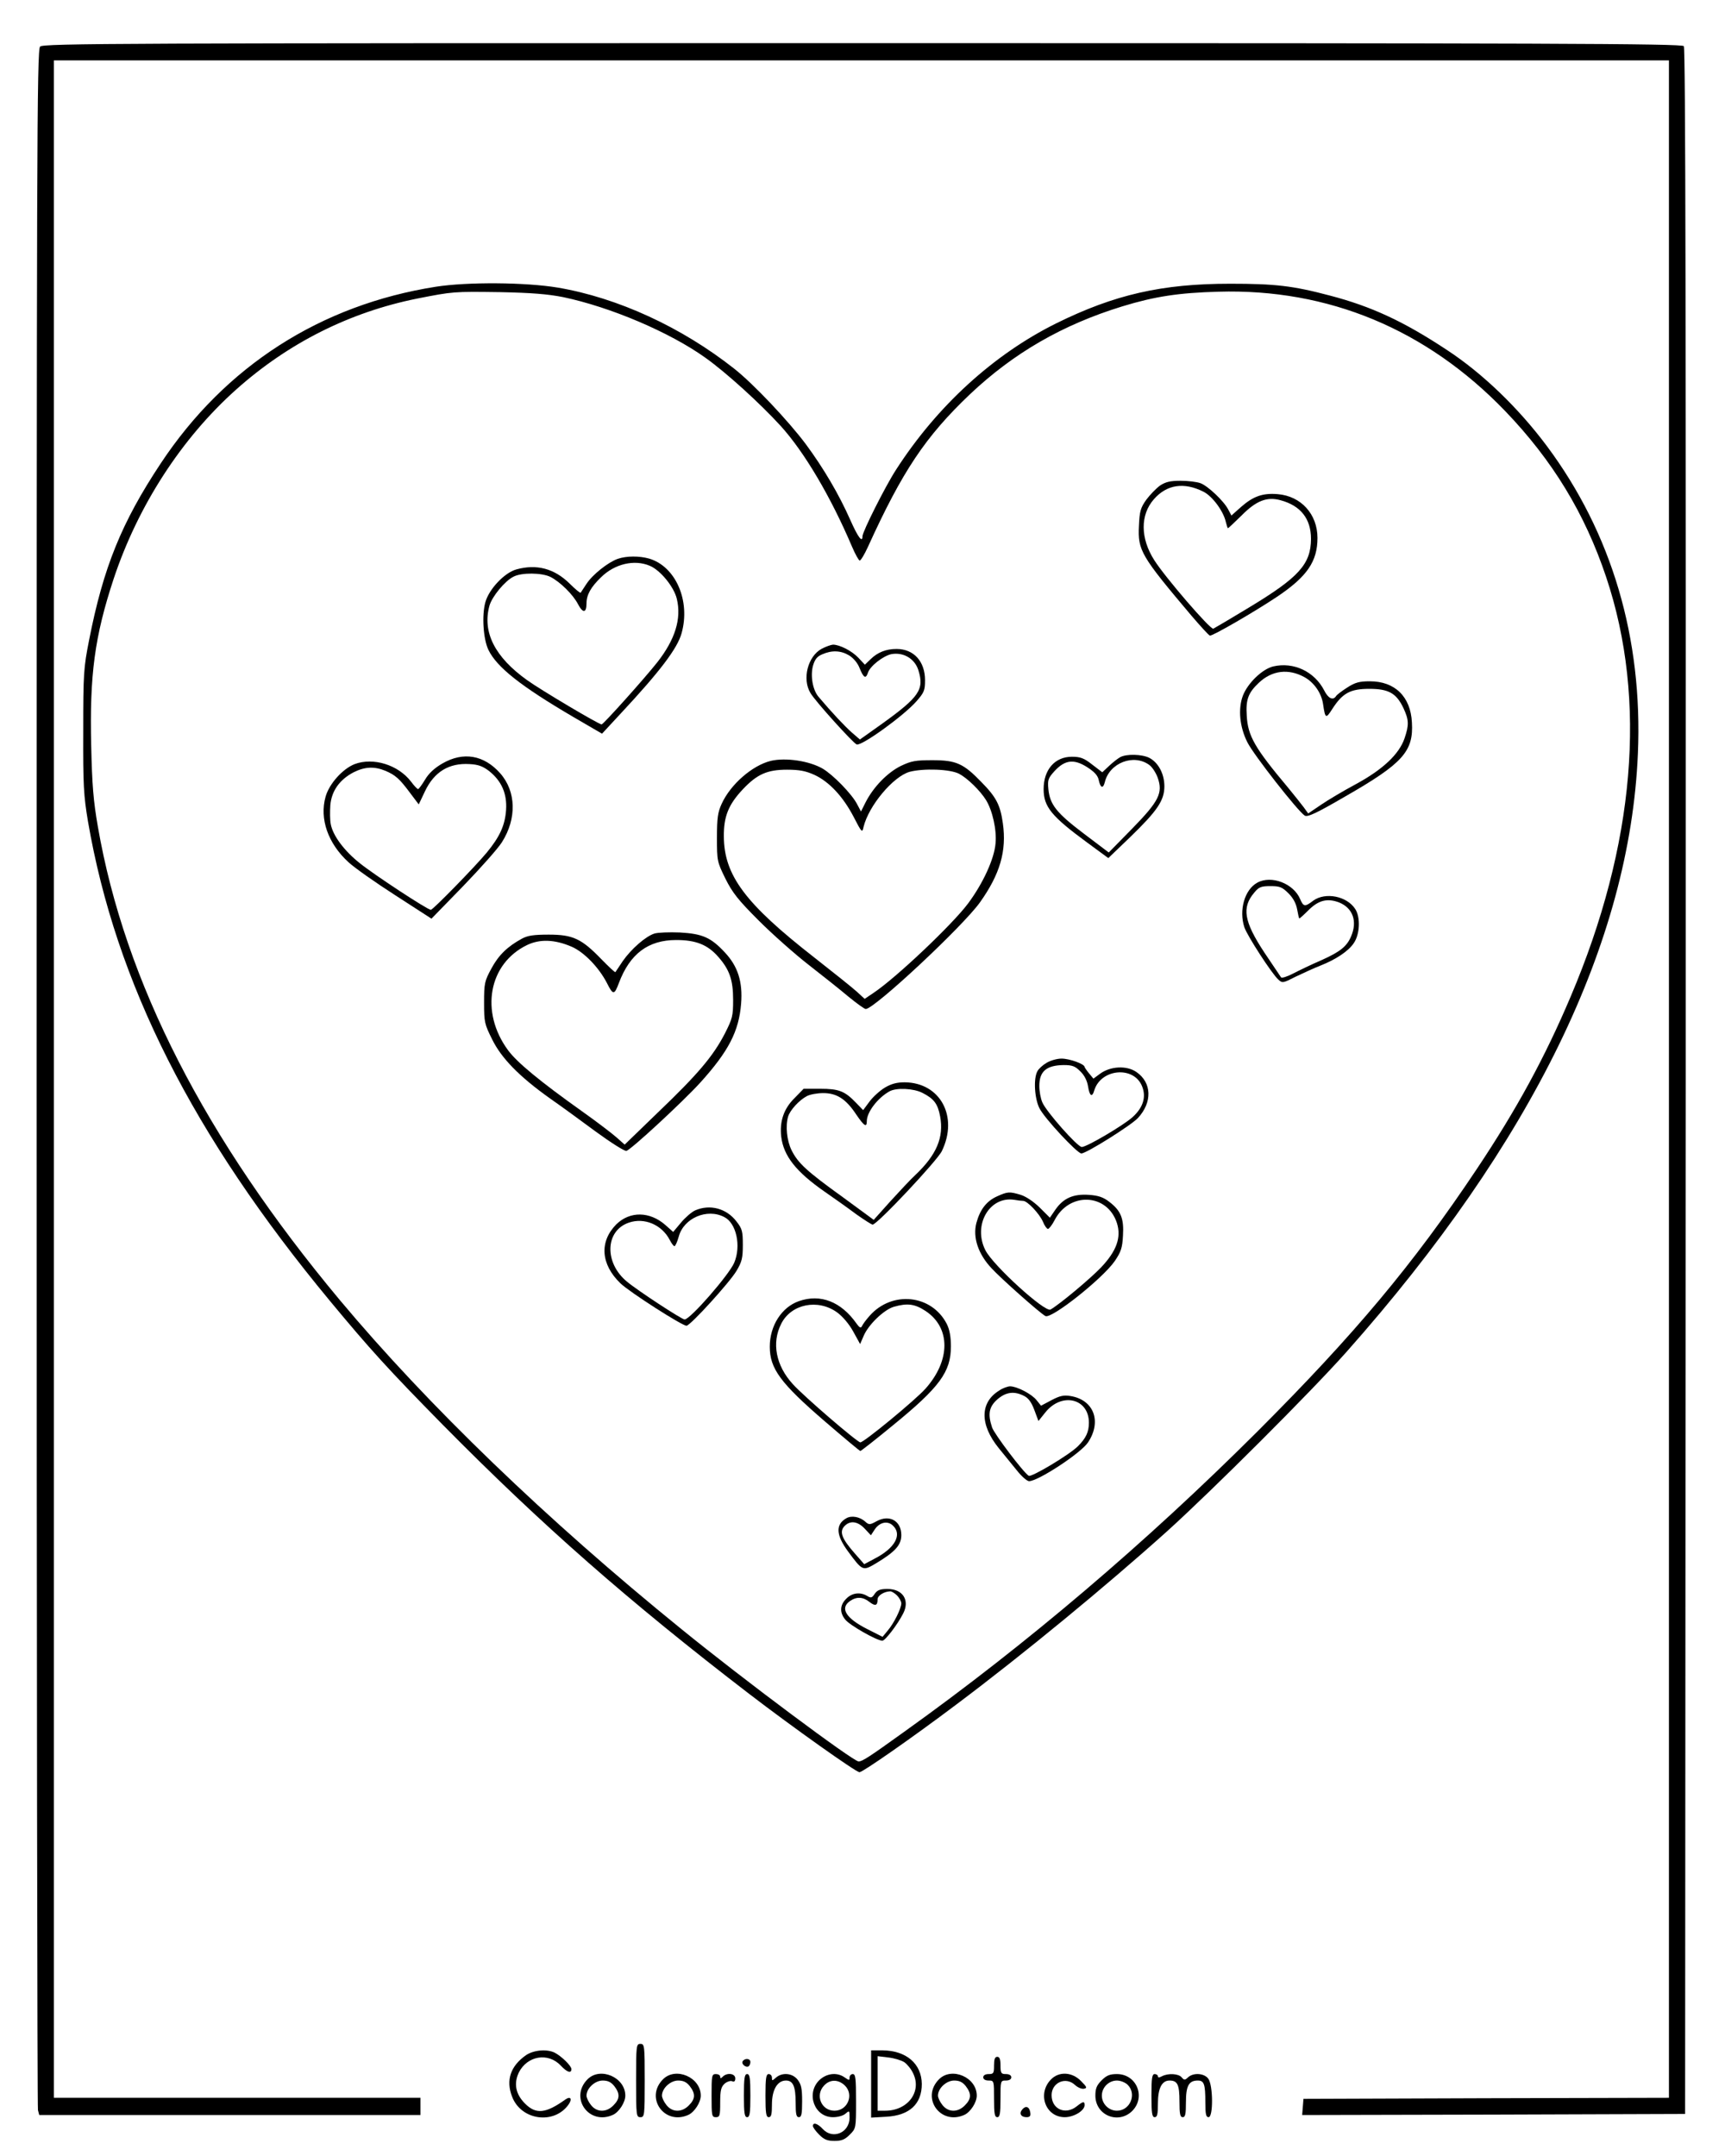 <?xml version="1.0" standalone="no"?>
<!DOCTYPE svg PUBLIC "-//W3C//DTD SVG 20010904//EN"
 "http://www.w3.org/TR/2001/REC-SVG-20010904/DTD/svg10.dtd">
<svg version="1.0" xmlns="http://www.w3.org/2000/svg"
 width="800pt" height="1000pt" viewBox="0 0 800 1000"
 preserveAspectRatio="xMidYMid meet">

<g transform="translate(0,1000) scale(0.1,-0.1)"
fill="#000000" stroke="none">
<path d="M186 9784 c-15 -14 -16 -462 -16 -4782 0 -2622 3 -4777 6 -4789 l6
-23 884 0 884 0 0 40 0 40 -850 0 -850 0 0 4725 0 4725 3745 0 3745 0 0 -4725
0 -4725 -847 -2 -848 -3 -3 -38 -3 -37 888 2 888 3 3 4789 c1 3532 -1 4792 -9
4802 -10 12 -628 14 -3810 14 -3439 0 -3799 -1 -3813 -16z"/>
<path d="M2021 8670 c-534 -84 -977 -368 -1276 -820 -181 -273 -266 -482 -332
-820 -25 -127 -27 -153 -27 -420 -1 -253 2 -300 22 -420 129 -749 485 -1455
1123 -2225 184 -222 270 -317 523 -574 459 -465 861 -818 1421 -1248 198 -152
495 -363 511 -363 15 0 250 164 449 314 308 231 692 547 978 804 208 188 666
645 832 832 861 971 1314 1900 1351 2774 23 536 -121 1023 -422 1427 -132 177
-299 338 -464 446 -201 133 -351 202 -542 252 -173 46 -256 55 -463 55 -316 0
-536 -50 -807 -184 -290 -144 -552 -383 -742 -678 -49 -75 -156 -288 -156
-309 0 -33 -21 -5 -56 74 -54 122 -125 242 -207 353 -80 107 -242 279 -332
350 -243 192 -540 329 -818 376 -150 25 -419 27 -566 4z m590 -48 c220 -46
495 -163 660 -281 97 -69 253 -211 349 -316 110 -121 233 -329 332 -562 15
-35 31 -63 35 -63 5 0 22 28 38 63 160 352 267 512 473 708 203 192 430 323
707 408 150 46 262 63 445 68 510 15 965 -174 1330 -553 220 -229 370 -475
469 -771 191 -570 134 -1242 -165 -1946 -120 -283 -250 -522 -437 -802 -293
-439 -566 -765 -1016 -1215 -515 -514 -1068 -985 -1637 -1392 -164 -118 -195
-138 -212 -138 -25 0 -537 382 -822 614 -624 506 -1176 1038 -1584 1526 -625
749 -997 1475 -1122 2195 -21 120 -27 195 -31 375 -8 330 16 508 104 775 113
340 315 652 568 878 243 217 527 359 839 422 168 33 168 33 386 30 145 -3 220
-9 291 -23z"/>
<path d="M5380 7748 c-18 -13 -47 -43 -64 -66 -27 -38 -31 -54 -34 -121 -6
-114 10 -140 243 -416 42 -49 81 -92 86 -93 10 -4 210 112 313 181 138 93 186
163 186 272 0 110 -76 194 -184 203 -70 6 -114 -10 -170 -59 l-45 -40 -15 28
c-20 39 -95 110 -129 122 -16 6 -57 11 -91 11 -49 0 -70 -5 -96 -22z m202 -29
c41 -21 92 -90 103 -140 4 -16 8 -29 10 -29 2 0 30 27 63 59 68 69 118 88 180
71 94 -25 142 -86 142 -180 -1 -117 -56 -178 -288 -318 -84 -51 -159 -95 -165
-98 -14 -5 -224 239 -274 318 -65 102 -65 210 -2 282 60 69 140 81 231 35z"/>
<path d="M2865 7408 c-45 -16 -117 -73 -145 -116 -13 -20 -26 -39 -27 -41 -2
-3 -25 16 -51 42 -71 70 -153 92 -247 66 -55 -15 -127 -91 -144 -152 -17 -60
-10 -171 14 -221 39 -81 151 -169 393 -311 l134 -78 88 95 c180 193 262 301
281 371 42 150 -27 309 -150 346 -46 13 -105 13 -146 -1z m148 -32 c49 -20
113 -98 126 -154 22 -92 -8 -188 -90 -293 -60 -76 -251 -289 -259 -289 -13 0
-281 159 -345 205 -150 107 -209 223 -175 346 12 42 71 114 111 134 37 20 132
19 172 -1 45 -23 105 -82 128 -127 22 -42 39 -41 39 4 0 40 20 76 68 122 63
62 154 83 225 53z"/>
<path d="M3811 6991 c-65 -35 -92 -141 -52 -206 23 -39 198 -232 214 -238 23
-8 218 133 277 200 36 41 40 51 40 98 0 87 -52 145 -132 145 -48 0 -87 -15
-120 -47 l-27 -26 -30 32 c-30 32 -87 61 -118 61 -10 -1 -33 -9 -52 -19z m127
-31 c21 -13 40 -36 49 -60 18 -44 28 -50 38 -21 9 31 71 79 109 87 56 10 108
-21 125 -74 28 -90 5 -124 -167 -248 l-104 -74 -37 32 c-33 29 -94 94 -154
165 -28 32 -39 97 -27 144 9 31 19 44 43 54 45 20 87 18 125 -5z"/>
<path d="M5905 6909 c-51 -12 -119 -78 -141 -136 -23 -61 -15 -145 21 -216 28
-57 235 -321 266 -340 13 -8 54 11 188 89 267 153 317 209 309 343 -6 120 -79
191 -195 191 -48 0 -68 -5 -105 -29 -25 -16 -49 -34 -52 -40 -14 -21 -36 -11
-55 27 -45 87 -141 133 -236 111z m145 -50 c45 -25 79 -75 86 -125 10 -68 13
-69 43 -22 47 73 83 93 171 93 90 0 126 -20 159 -90 25 -54 26 -77 5 -139 -25
-74 -101 -145 -224 -212 -58 -31 -132 -75 -164 -97 l-59 -40 -21 29 c-12 16
-44 56 -71 89 -156 186 -188 241 -193 336 -5 74 7 106 56 152 61 58 138 67
212 26z"/>
<path d="M5195 6488 c-11 -6 -34 -24 -51 -40 l-32 -30 -47 36 c-38 30 -55 36
-94 36 -79 0 -131 -60 -131 -150 0 -82 36 -126 202 -248 l98 -72 100 96 c127
123 160 171 160 237 0 58 -28 110 -70 132 -34 17 -106 19 -135 3z m135 -36
c14 -10 31 -37 39 -59 25 -71 6 -109 -119 -237 l-108 -110 -115 87 c-127 96
-158 135 -165 207 -4 43 -1 51 29 84 48 52 90 57 152 17 34 -22 49 -39 53 -61
8 -36 20 -39 28 -7 22 89 134 132 206 79z"/>
<path d="M2052 6459 c-35 -20 -63 -45 -80 -74 -15 -25 -30 -45 -33 -45 -4 0
-19 16 -33 35 -60 78 -175 113 -261 81 -56 -22 -118 -91 -135 -151 -29 -103
11 -217 106 -304 28 -26 126 -95 218 -154 l167 -108 147 151 c81 84 162 175
180 204 69 109 66 235 -8 319 -75 85 -171 102 -268 46z m216 -35 c59 -47 84
-106 79 -181 -5 -71 -29 -124 -90 -198 -54 -65 -249 -265 -259 -265 -15 0
-262 162 -329 216 -73 58 -125 128 -135 181 -4 19 -4 59 -2 89 6 66 43 118
108 152 52 26 96 28 147 7 47 -20 66 -37 115 -103 l40 -53 28 59 c43 92 112
134 208 128 40 -2 61 -10 90 -32z"/>
<path d="M3575 6471 c-86 -21 -187 -109 -228 -199 -18 -39 -22 -65 -22 -158 0
-108 1 -111 39 -189 33 -66 59 -99 155 -195 64 -64 168 -156 231 -205 63 -49
146 -115 184 -147 39 -32 75 -58 81 -58 40 0 451 384 530 495 93 131 124 238
106 366 -12 85 -30 121 -100 192 -83 86 -117 101 -226 101 -79 0 -98 -3 -148
-27 -62 -31 -126 -97 -162 -167 l-22 -44 -18 34 c-24 47 -112 137 -160 165
-62 36 -171 52 -240 36z m202 -65 c69 -32 133 -101 182 -195 38 -74 40 -75 46
-46 24 98 137 233 213 255 64 17 188 13 230 -9 38 -20 97 -77 125 -122 30 -49
50 -139 44 -201 -6 -72 -58 -185 -127 -278 -74 -99 -336 -347 -440 -416 l-40
-27 -37 34 c-21 19 -110 90 -198 159 -319 249 -417 380 -418 560 -1 92 21 148
88 219 66 70 113 91 205 91 58 0 87 -6 127 -24z"/>
<path d="M5831 5906 c-59 -32 -86 -128 -60 -207 13 -39 127 -215 157 -242 19
-18 22 -17 81 13 34 16 85 40 114 51 73 29 130 67 155 104 29 41 32 121 7 159
-39 60 -138 79 -194 39 -39 -30 -46 -29 -61 6 -30 73 -134 113 -199 77z m145
-50 c22 -22 35 -47 40 -75 4 -22 8 -41 10 -41 2 0 21 17 42 38 47 47 88 57
143 36 63 -26 85 -87 55 -157 -20 -47 -51 -72 -141 -112 -44 -19 -102 -47
-129 -61 -27 -14 -52 -22 -55 -17 -3 4 -38 57 -78 116 -94 143 -105 208 -46
277 21 26 32 30 75 30 43 0 54 -4 84 -34z"/>
<path d="M3035 5670 c-41 -13 -108 -72 -147 -128 -17 -26 -33 -49 -34 -51 -2
-2 -32 26 -66 61 -91 94 -131 113 -243 113 -69 0 -98 -4 -125 -19 -66 -36
-107 -75 -141 -138 -32 -59 -34 -69 -34 -159 0 -90 2 -99 38 -171 43 -87 126
-172 268 -273 46 -32 141 -101 211 -153 70 -51 134 -92 143 -90 20 4 261 227
343 317 131 145 179 238 189 366 8 101 -15 173 -75 237 -65 70 -104 87 -209
93 -49 2 -102 0 -118 -5z m-384 -61 c58 -25 127 -97 164 -169 28 -56 34 -56
55 0 51 136 136 200 266 200 92 0 146 -22 195 -78 52 -59 69 -107 69 -199 0
-76 -3 -87 -39 -158 -54 -104 -125 -188 -309 -364 l-155 -150 -36 32 c-20 18
-92 73 -161 122 -197 140 -303 228 -344 284 -131 178 -90 402 89 488 59 28
127 26 206 -8z"/>
<path d="M4853 5070 c-17 -10 -37 -28 -42 -39 -19 -34 -13 -128 10 -172 23
-46 175 -209 194 -209 23 0 230 130 262 164 68 73 65 165 -7 214 -45 31 -120
27 -168 -8 l-31 -23 -20 24 c-11 13 -20 27 -21 30 0 14 -70 39 -107 39 -21 0
-52 -9 -70 -20z m157 -39 c19 -18 32 -44 36 -70 7 -45 19 -53 29 -18 31 100
182 114 221 20 21 -50 6 -100 -44 -145 -44 -39 -212 -138 -235 -138 -20 0
-165 164 -183 207 -8 18 -14 52 -14 76 0 68 33 96 113 97 40 0 53 -5 77 -29z"/>
<path d="M4103 4955 c-23 -14 -55 -43 -71 -65 l-29 -39 -34 35 c-51 53 -78 64
-165 64 l-77 0 -42 -43 c-50 -49 -70 -108 -62 -179 11 -90 69 -163 201 -255
45 -31 111 -78 147 -105 37 -26 71 -48 76 -48 21 0 300 297 321 341 78 161 -8
318 -173 319 -36 0 -62 -7 -92 -25z m175 -24 c53 -27 71 -50 82 -109 18 -97
-16 -178 -115 -272 -21 -19 -72 -74 -115 -121 l-78 -87 -143 105 c-168 121
-208 158 -238 218 -22 45 -29 112 -16 156 9 30 51 76 87 95 15 8 49 14 76 14
62 0 105 -27 152 -98 38 -56 50 -63 50 -32 0 42 51 108 105 138 32 18 112 14
153 -7z"/>
<path d="M4624 4451 c-49 -22 -79 -61 -96 -124 -17 -66 8 -143 70 -209 44 -48
223 -207 250 -222 27 -16 266 174 322 255 29 43 35 61 38 118 5 80 -10 116
-64 157 -27 21 -50 29 -94 32 -72 5 -118 -15 -155 -68 l-26 -38 -47 47 c-29
28 -63 51 -88 59 -53 16 -61 15 -110 -7z m121 -21 c20 0 76 -60 92 -97 7 -18
18 -33 23 -33 5 0 19 18 30 39 68 134 245 127 290 -12 21 -67 -2 -130 -74
-206 -52 -54 -191 -170 -234 -195 -25 -15 -266 204 -302 275 -59 116 18 252
134 234 16 -3 34 -5 41 -5z"/>
<path d="M3224 4386 c-16 -7 -46 -33 -66 -57 l-36 -43 -36 32 c-73 64 -165 65
-228 3 -79 -80 -72 -185 19 -273 41 -40 289 -199 307 -197 19 2 201 202 232
255 25 42 29 60 29 120 0 62 -3 75 -29 108 -46 61 -123 82 -192 52z m135 -31
c56 -28 79 -134 46 -212 -24 -56 -204 -263 -230 -263 -13 0 -218 134 -268 176
-105 87 -101 235 9 273 72 25 153 -9 190 -80 8 -16 18 -29 22 -29 4 0 13 20
20 45 23 85 131 132 211 90z"/>
<path d="M3705 3965 c-80 -28 -135 -114 -135 -211 0 -102 49 -169 257 -348 87
-75 160 -136 163 -136 3 0 71 53 151 119 217 177 269 248 269 366 0 45 -6 78
-19 104 -70 137 -254 156 -358 38 -17 -19 -33 -41 -36 -49 -5 -9 -11 -6 -24
12 -72 103 -168 140 -268 105z m177 -52 c25 -18 56 -54 75 -89 l32 -58 16 37
c22 53 95 123 141 136 63 18 97 13 147 -20 116 -77 116 -229 -1 -360 -46 -52
-285 -249 -302 -249 -14 0 -264 215 -313 270 -79 86 -99 192 -54 280 46 92
170 117 259 53z"/>
<path d="M4635 3551 c-91 -55 -92 -158 -3 -268 24 -29 61 -75 83 -102 22 -28
47 -50 57 -51 41 -1 241 130 274 180 65 98 26 198 -82 215 -31 5 -49 1 -87
-19 l-49 -26 -21 26 c-22 28 -89 63 -122 64 -11 0 -34 -8 -50 -19z m115 -26
c20 -10 34 -30 47 -65 l19 -51 32 40 c76 95 202 65 202 -48 0 -43 -14 -72 -51
-109 -40 -40 -216 -145 -228 -137 -24 14 -160 194 -170 224 -21 63 -14 96 24
130 40 35 79 40 125 16z"/>
<path d="M3925 2958 c-51 -29 -48 -78 8 -154 68 -92 68 -92 133 -53 86 52 114
83 114 129 0 66 -55 97 -115 64 -31 -17 -35 -17 -52 -2 -25 23 -64 30 -88 16z
m85 -48 l29 -31 17 26 c22 34 59 43 84 20 46 -42 11 -106 -85 -155 l-47 -25
-43 49 c-60 68 -73 100 -50 126 26 29 62 25 95 -10z"/>
<path d="M4057 2608 c-13 -20 -18 -21 -36 -10 -32 19 -70 14 -96 -13 -30 -29
-32 -64 -5 -97 20 -26 147 -98 172 -98 13 0 70 74 97 127 31 61 -2 113 -73
113 -34 0 -47 -5 -59 -22z m103 -8 c11 -11 20 -28 20 -37 -1 -25 -34 -92 -63
-126 l-24 -29 -71 36 c-99 50 -128 97 -80 130 30 21 60 20 90 -4 27 -21 38
-18 38 12 0 17 29 36 58 37 6 1 21 -8 32 -19z"/>
<path d="M2950 350 c0 -163 1 -170 20 -170 19 0 20 7 20 170 0 163 -1 170 -20
170 -19 0 -20 -7 -20 -170z"/>
<path d="M2440 468 c-72 -50 -95 -116 -65 -193 42 -110 195 -131 262 -36 18
26 9 40 -15 23 -91 -65 -136 -70 -187 -19 -44 44 -53 93 -29 144 39 78 136 95
195 32 29 -31 49 -37 49 -16 0 15 -45 59 -77 76 -36 18 -97 13 -133 -11z"/>
<path d="M4040 334 l0 -156 70 4 c108 6 165 59 165 152 -1 94 -72 155 -182
156 l-53 0 0 -156z m154 101 c13 -9 32 -32 41 -52 41 -85 -25 -173 -130 -173
l-35 0 0 126 0 127 50 -6 c27 -3 60 -13 74 -22z"/>
<path d="M4610 420 c0 -36 -2 -40 -25 -40 -16 0 -25 -6 -25 -15 0 -9 9 -15 25
-15 25 0 25 -1 25 -85 0 -69 3 -85 15 -85 12 0 15 16 15 85 0 84 0 85 25 85
16 0 25 6 25 15 0 9 -9 15 -25 15 -22 0 -25 4 -25 40 0 29 -4 40 -15 40 -11 0
-15 -11 -15 -40z"/>
<path d="M3444 439 c-7 -12 15 -31 28 -23 4 3 8 12 8 20 0 17 -26 19 -36 3z"/>
<path d="M2725 356 c-86 -86 7 -216 118 -165 28 13 57 58 57 89 0 85 -116 135
-175 76z m124 -32 c27 -35 26 -59 -4 -89 -33 -34 -77 -33 -104 1 -12 15 -21
34 -21 44 0 34 39 70 75 70 24 0 39 -7 54 -26z"/>
<path d="M3075 356 c-86 -86 7 -216 118 -165 28 13 57 58 57 89 0 85 -116 135
-175 76z m124 -32 c27 -35 26 -59 -4 -89 -33 -34 -77 -33 -104 1 -12 15 -21
34 -21 44 0 34 39 70 75 70 24 0 39 -7 54 -26z"/>
<path d="M3300 280 c0 -93 1 -100 20 -100 18 0 20 7 20 68 0 56 4 72 20 87 10
9 26 15 35 12 10 -5 15 0 15 13 0 23 -38 28 -58 8 -9 -9 -12 -9 -12 0 0 7 -9
12 -20 12 -19 0 -20 -7 -20 -100z"/>
<path d="M3450 280 c0 -82 3 -100 15 -100 12 0 15 18 15 100 0 82 -3 100 -15
100 -12 0 -15 -18 -15 -100z"/>
<path d="M3550 280 c0 -82 3 -100 15 -100 12 0 15 13 15 59 0 68 25 111 65
111 33 0 45 -27 45 -104 0 -52 3 -66 15 -66 12 0 15 15 15 74 0 59 -4 78 -21
100 -24 31 -72 35 -101 9 -17 -15 -18 -15 -18 0 0 10 -7 17 -15 17 -12 0 -15
-18 -15 -100z"/>
<path d="M3799 351 c-62 -62 -22 -171 64 -171 24 0 48 7 59 17 17 15 18 14 18
-19 0 -70 -78 -103 -124 -53 -24 26 -46 33 -46 14 0 -6 13 -24 29 -40 23 -23
38 -29 71 -29 33 0 48 6 71 29 29 29 29 30 29 155 0 105 -2 126 -15 126 -8 0
-15 -7 -15 -16 0 -14 -2 -14 -22 0 -36 26 -85 20 -119 -13z m118 -23 c45 -42
15 -118 -47 -118 -61 0 -91 72 -48 117 27 29 65 29 95 1z"/>
<path d="M4355 356 c-86 -86 7 -216 118 -165 28 13 57 58 57 89 0 85 -116 135
-175 76z m124 -32 c27 -35 26 -59 -4 -89 -33 -34 -77 -33 -104 1 -12 15 -21
34 -21 44 0 34 39 70 75 70 24 0 39 -7 54 -26z"/>
<path d="M4875 356 c-66 -66 -27 -176 63 -176 42 0 92 30 92 56 0 19 -7 18
-37 -6 -52 -41 -116 -13 -116 52 0 59 66 88 109 47 12 -11 30 -19 41 -17 16 3
14 8 -14 36 -41 42 -101 45 -138 8z"/>
<path d="M5109 351 c-23 -23 -29 -38 -29 -71 0 -91 106 -135 171 -71 64 65 20
171 -71 171 -33 0 -48 -6 -71 -29z m121 -21 c43 -43 11 -120 -50 -120 -38 0
-70 32 -70 70 0 38 32 70 70 70 17 0 39 -9 50 -20z"/>
<path d="M5340 280 c0 -82 3 -100 15 -100 12 0 15 14 15 63 0 71 18 107 54
107 37 0 46 -19 46 -97 0 -58 3 -73 15 -73 12 0 15 14 15 69 0 76 13 101 55
101 29 0 35 -16 35 -101 0 -55 3 -69 15 -69 22 0 21 147 -1 178 -18 26 -69 30
-94 7 -15 -14 -18 -14 -30 0 -14 17 -62 20 -91 5 -13 -7 -19 -7 -19 0 0 5 -7
10 -15 10 -12 0 -15 -18 -15 -100z"/>
<path d="M4741 216 c-16 -19 -6 -36 20 -36 15 0 20 6 17 22 -4 27 -21 33 -37
14z"/>
</g>
</svg>
